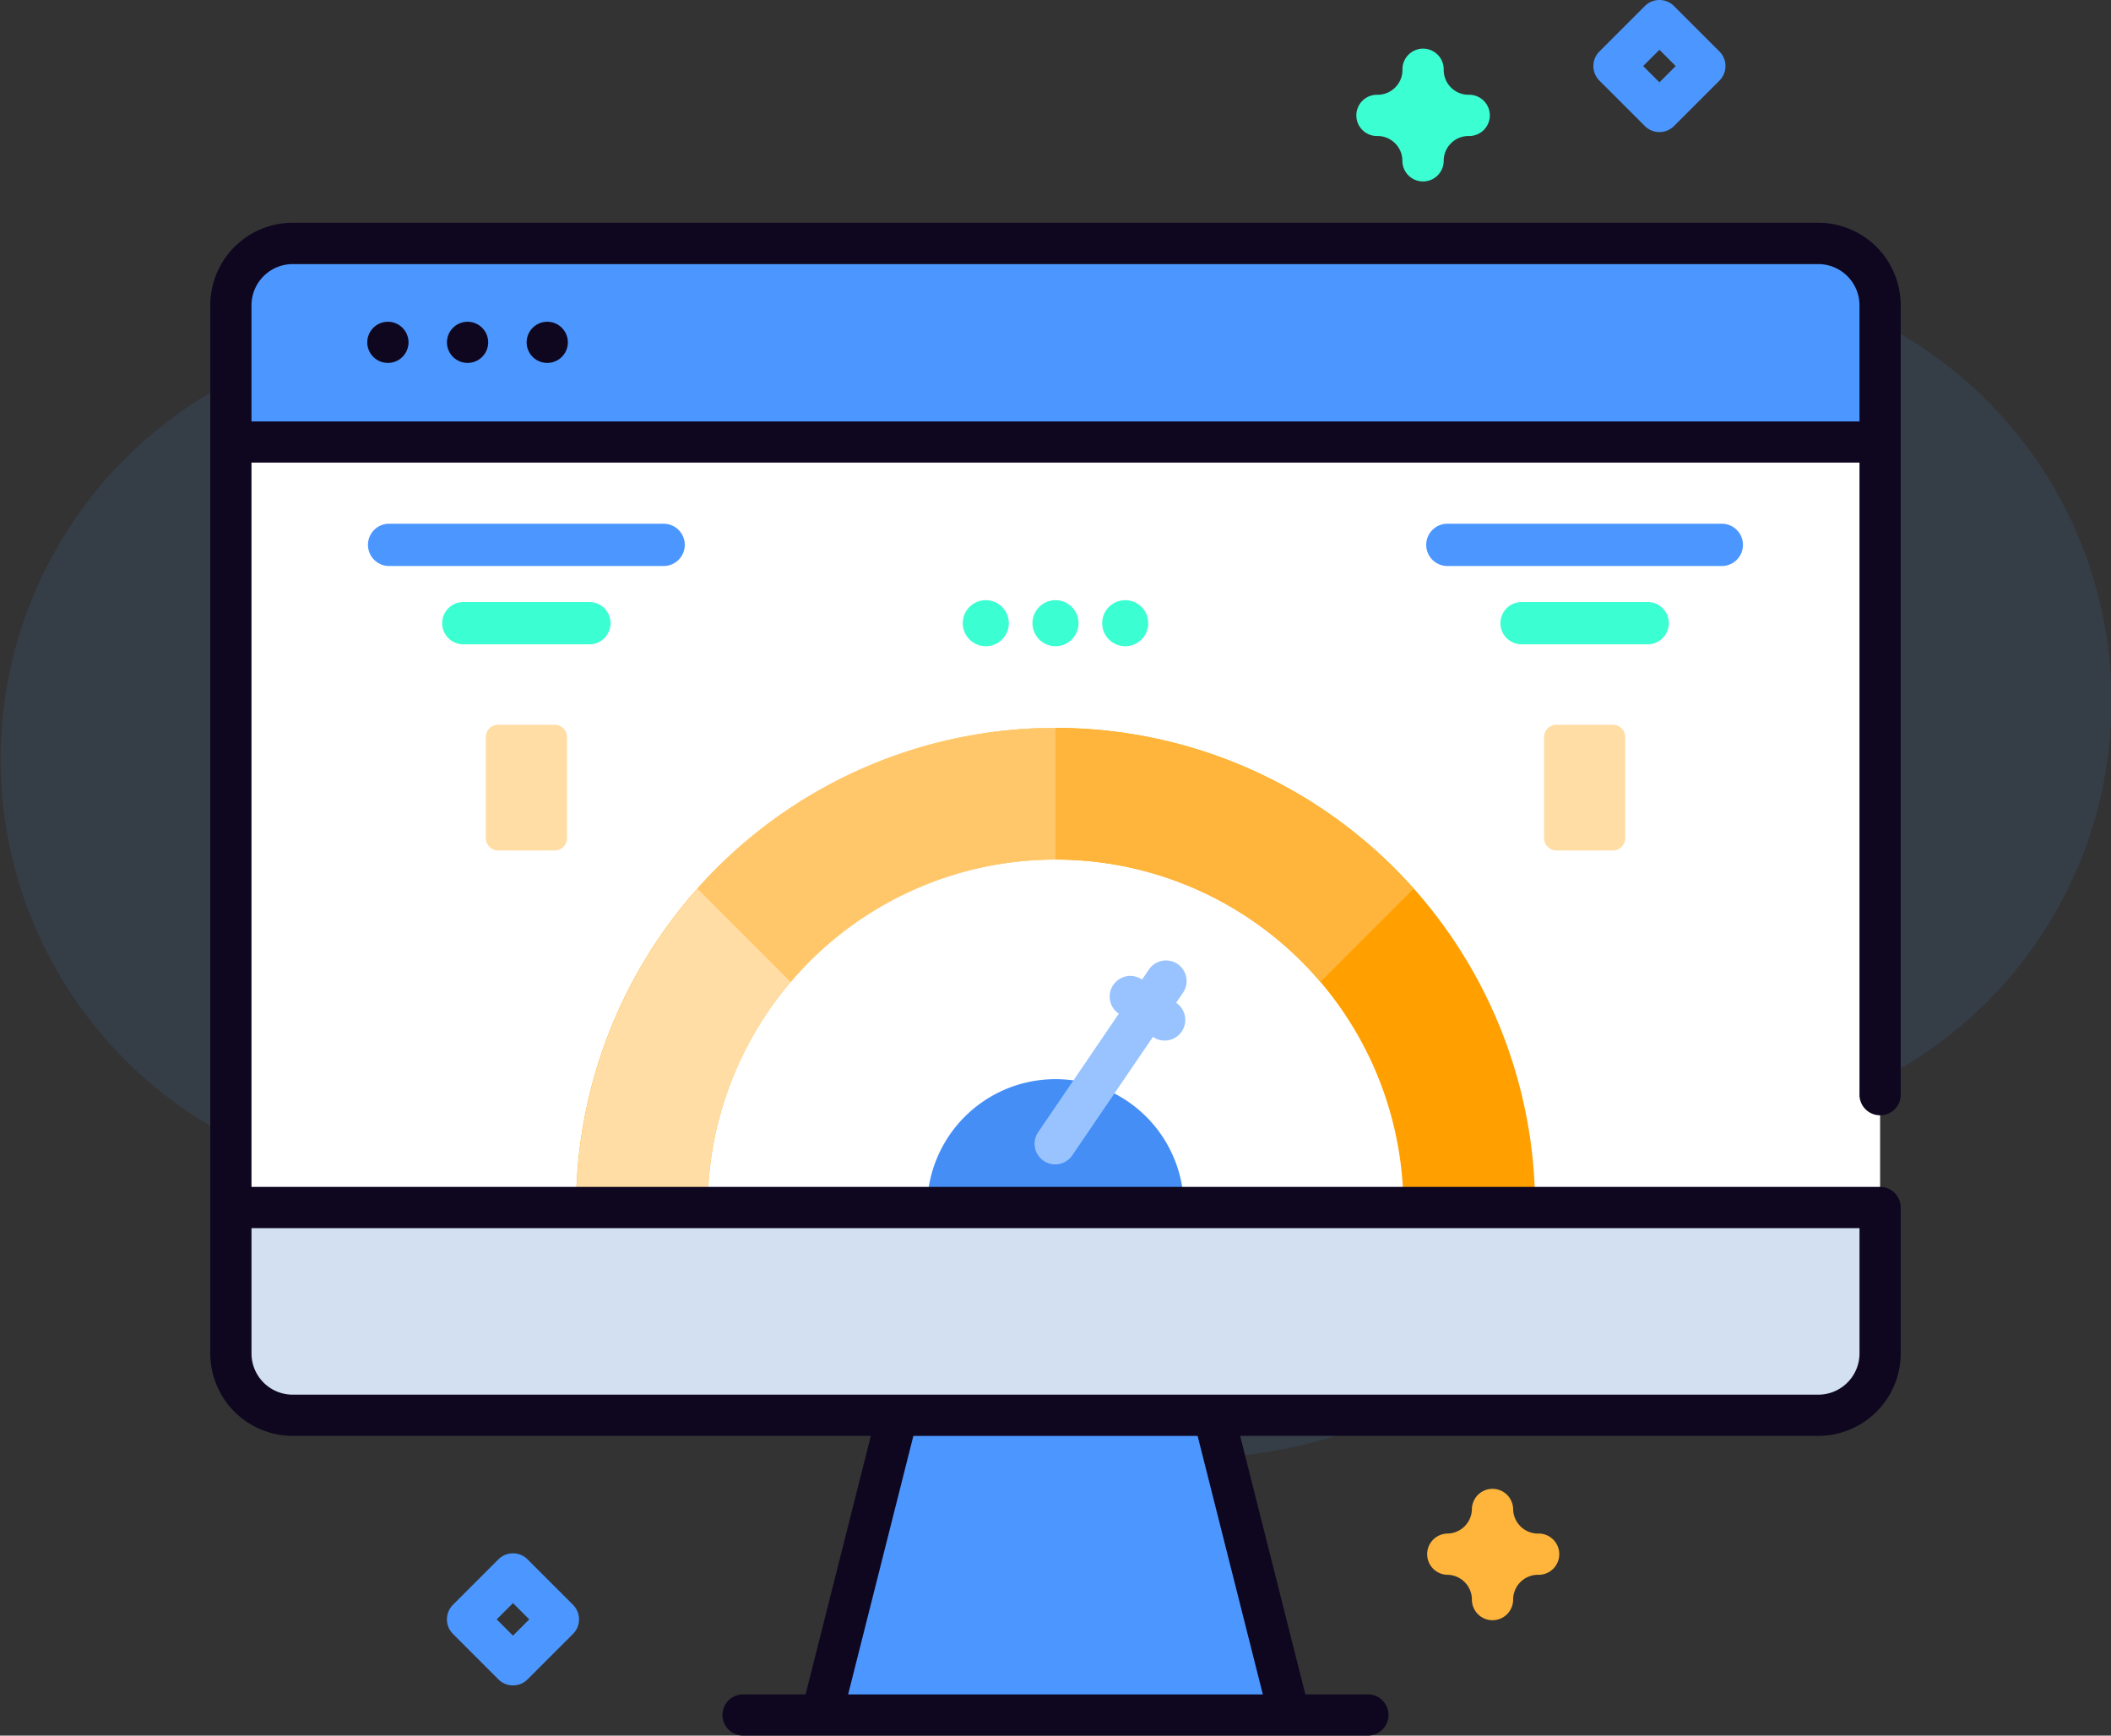 <svg xmlns="http://www.w3.org/2000/svg" width="89.865" height="73.889"><rect width="100%" height="100%" fill="#333333" stroke="none"/><defs><style>.cls-2{fill:#4c97ff}.cls-7{fill:#ffdda4}.cls-8{fill:#ffb53b}.cls-11{fill:#3bffd3}.cls-12{fill:#0f0720}</style></defs><g id="mass-rapid-transit" transform="translate(0 -45.512)"><path id="Path_8639" fill="#4c97ff" d="M84.77 117.938a18.111 18.111 0 00-22.788-2.611 8.941 8.941 0 01-6.8 1.216 23.5 23.5 0 00-16.272 2.289 9.97 9.97 0 01-10.457-.672 18.1 18.1 0 10-6.431 32.54 9.984 9.984 0 019.885 3.471 23.443 23.443 0 0037.818-1.957l.022-.034a8.834 8.834 0 015.638-3.882 18.107 18.107 0 009.385-30.36z" data-name="Path 8639" opacity=".1" transform="translate(0 -55.188)"/><path id="Path_8641" d="M219.2 387.37h-19.911l3.981-15.78h11.945z" class="cls-2" data-name="Path 8641" transform="translate(-164.31 -268.846)"/><path id="Path_8643" fill="#fff" d="M126.207 107.174V151.8a2.634 2.634 0 01-2.633 2.633H58.633A2.634 2.634 0 0156 151.8v-44.626a2.634 2.634 0 012.633-2.633h64.942a2.634 2.634 0 012.632 2.633z" data-name="Path 8643" transform="translate(-46.171 -48.668)"/><path id="Path_8645" fill="#448ef5" d="M224.863 312.726a5.465 5.465 0 0110.93 0z" data-name="Path 8645" transform="translate(-185.396 -215.807)"/><path id="Path_8646" d="M126.207 113v-5.822a2.633 2.633 0 00-2.633-2.633H58.633A2.633 2.633 0 0056 107.174V113z" class="cls-2" data-name="Path 8646" transform="translate(-46.171 -48.668)"/><path id="Path_8647" fill="#d2e0f2" d="M56 338.4v6.212a2.633 2.633 0 002.633 2.633h64.942a2.633 2.633 0 002.633-2.633V338.4z" data-name="Path 8647" transform="translate(-46.171 -241.479)"/><path id="Path_8648" fill="#ff9f00" d="M174.918 242.5a14.811 14.811 0 00-29.622 0h-5.6a20.414 20.414 0 0140.828 0z" data-name="Path 8648" transform="translate(-115.174 -145.586)"/><path id="Path_8649" d="M160.107 227.694A14.811 14.811 0 00145.3 242.5h-5.6a20.414 20.414 0 0120.414-20.414z" class="cls-7" data-name="Path 8649" transform="translate(-115.174 -145.586)"/><path id="Path_8650" d="M271.245 228.93l-3.97 3.97A14.77 14.77 0 00256 227.691v-5.6a20.353 20.353 0 0115.245 6.839z" class="cls-8" data-name="Path 8650" transform="translate(-211.067 -145.584)"/><path id="Path_8651" fill="#ffc76a" d="M184.385 222.088v5.6a14.77 14.77 0 00-11.275 5.212l-3.97-3.97a20.353 20.353 0 0115.245-6.842z" data-name="Path 8651" transform="translate(-139.453 -145.584)"/><path id="Path_8652" fill="#98c3ff" d="M257.037 280.382l-.024-.017.281-.412a.878.878 0 10-1.451-.988l-.281.412-.024-.016a.878.878 0 00-.988 1.451l.024.016-3.422 5.026a.878.878 0 101.451.988l3.422-5.026.024.017a.878.878 0 00.988-1.451z" data-name="Path 8652" transform="translate(-206.945 -192.162)"/><path id="Path_8653" d="M101.837 174.349H90.15a.9.9 0 110-1.8h11.687a.9.9 0 010 1.8z" class="cls-2" data-name="Path 8653" transform="translate(-73.586 -104.741)"/><path id="Path_8654" d="M113.519 193.349h-5.369a.9.9 0 110-1.8h5.368a.9.9 0 110 1.8z" class="cls-11" data-name="Path 8654" transform="translate(-88.427 -120.407)"/><path id="Path_8655" d="M358.5 174.349h-11.684a.9.9 0 110-1.8H358.5a.9.9 0 010 1.8z" class="cls-2" data-name="Path 8655" transform="translate(-285.202 -104.741)"/><path id="Path_8656" d="M370.185 193.349h-5.368a.9.9 0 010-1.8h5.368a.9.9 0 010 1.8z" class="cls-11" data-name="Path 8656" transform="translate(-300.043 -120.407)"/><path id="Path_8657" d="M120.75 226.651h-2.4a.527.527 0 01-.527-.527v-4.3a.527.527 0 01.527-.527h2.4a.527.527 0 01.527.527v4.3a.527.527 0 01-.527.527z" class="cls-7" data-name="Path 8657" transform="translate(-97.14 -144.932)"/><path id="Path_8658" d="M377.417 226.651h-2.4a.527.527 0 01-.527-.527v-4.3a.527.527 0 01.527-.527h2.4a.527.527 0 01.527.527v4.3a.527.527 0 01-.527.527z" class="cls-7" data-name="Path 8658" transform="translate(-308.758 -144.932)"/><circle id="Ellipse_216" cx=".981" cy=".981" r=".981" class="cls-11" data-name="Ellipse 216" transform="translate(46.919 71.062)"/><circle id="Ellipse_217" cx=".981" cy=".981" r=".981" class="cls-11" data-name="Ellipse 217" transform="translate(43.951 71.062)"/><circle id="Ellipse_218" cx=".981" cy=".981" r=".981" class="cls-11" data-name="Ellipse 218" transform="translate(40.983 71.062)"/><path id="Path_8659" d="M111.218 427.9a.875.875 0 01-.621-.257l-1.934-1.934a.878.878 0 010-1.241l1.934-1.934a.878.878 0 011.241 0l1.934 1.934a.878.878 0 010 1.241l-1.934 1.934a.875.875 0 01-.62.257zm-.693-2.811l.693.693.693-.693-.693-.693z" class="cls-2" data-name="Path 8659" transform="translate(-89.38 -310.637)"/><path id="Path_8660" d="M331.93 63.106a.878.878 0 01-.878-.878A1.058 1.058 0 00330 61.172a.878.878 0 110-1.755 1.058 1.058 0 001.056-1.056.878.878 0 111.755 0 1.058 1.058 0 001.056 1.056.878.878 0 110 1.755 1.058 1.058 0 00-1.056 1.056.878.878 0 01-.881.878z" class="cls-11" data-name="Path 8660" transform="translate(-271.353 -9.87)"/><path id="Path_8661" d="M348.793 412.082a.878.878 0 01-.878-.878 1.058 1.058 0 00-1.056-1.056.878.878 0 010-1.755 1.058 1.058 0 001.056-1.056.878.878 0 011.755 0 1.058 1.058 0 001.056 1.056.878.878 0 110 1.755 1.058 1.058 0 00-1.056 1.056.878.878 0 01-.877.878z" class="cls-8" data-name="Path 8661" transform="translate(-285.256 -297.594)"/><path id="Path_8662" d="M389.27 51.135a.875.875 0 01-.621-.257l-1.934-1.934a.877.877 0 010-1.241l1.934-1.934a.878.878 0 011.241 0l1.934 1.934a.877.877 0 010 1.241l-1.934 1.934a.875.875 0 01-.62.257zm-.693-2.811l.693.693.693-.693-.693-.693z" class="cls-2" data-name="Path 8662" transform="translate(-318.628)"/><g id="Group_3975" data-name="Group 3975" transform="translate(8.951 54.995)"><path id="Path_8663" d="M89.96 123.554a.878.878 0 00-.878.878v.026a.878.878 0 001.755 0v-.026a.878.878 0 00-.877-.878z" class="cls-12" data-name="Path 8663" transform="translate(-82.398 -119.339)"/><path id="Path_8664" d="M109.285 123.554a.878.878 0 00-.878.878v.026a.878.878 0 001.755 0v-.026a.878.878 0 00-.877-.878z" class="cls-12" data-name="Path 8664" transform="translate(-98.331 -119.339)"/><path id="Path_8665" d="M128.609 123.554a.878.878 0 00-.878.878v.026a.878.878 0 001.755 0v-.026a.877.877 0 00-.877-.878z" class="cls-12" data-name="Path 8665" transform="translate(-114.263 -119.339)"/><path id="Path_8666" d="M119.452 99.54H54.51a3.514 3.514 0 00-3.51 3.51v44.625a3.514 3.514 0 003.51 3.51h24.61l-2.777 11.005h-2.69a.878.878 0 000 1.755h26.656a.878.878 0 000-1.755h-2.691l-2.776-11.005h24.61a3.514 3.514 0 003.51-3.51v-6.212a.878.878 0 00-.878-.878H52.755V109.75h68.452v26.88a.878.878 0 101.755 0v-33.58a3.514 3.514 0 00-3.51-3.51zm-23.644 62.651H78.154l2.777-11.005h12.1zm25.4-19.849v5.334a1.757 1.757 0 01-1.755 1.755H54.51a1.757 1.757 0 01-1.755-1.755v-5.334zM52.755 108v-4.95a1.757 1.757 0 011.755-1.75h64.942a1.757 1.757 0 011.755 1.755V108H52.755z" class="cls-12" data-name="Path 8666" transform="translate(-51 -99.54)"/></g></g></svg>